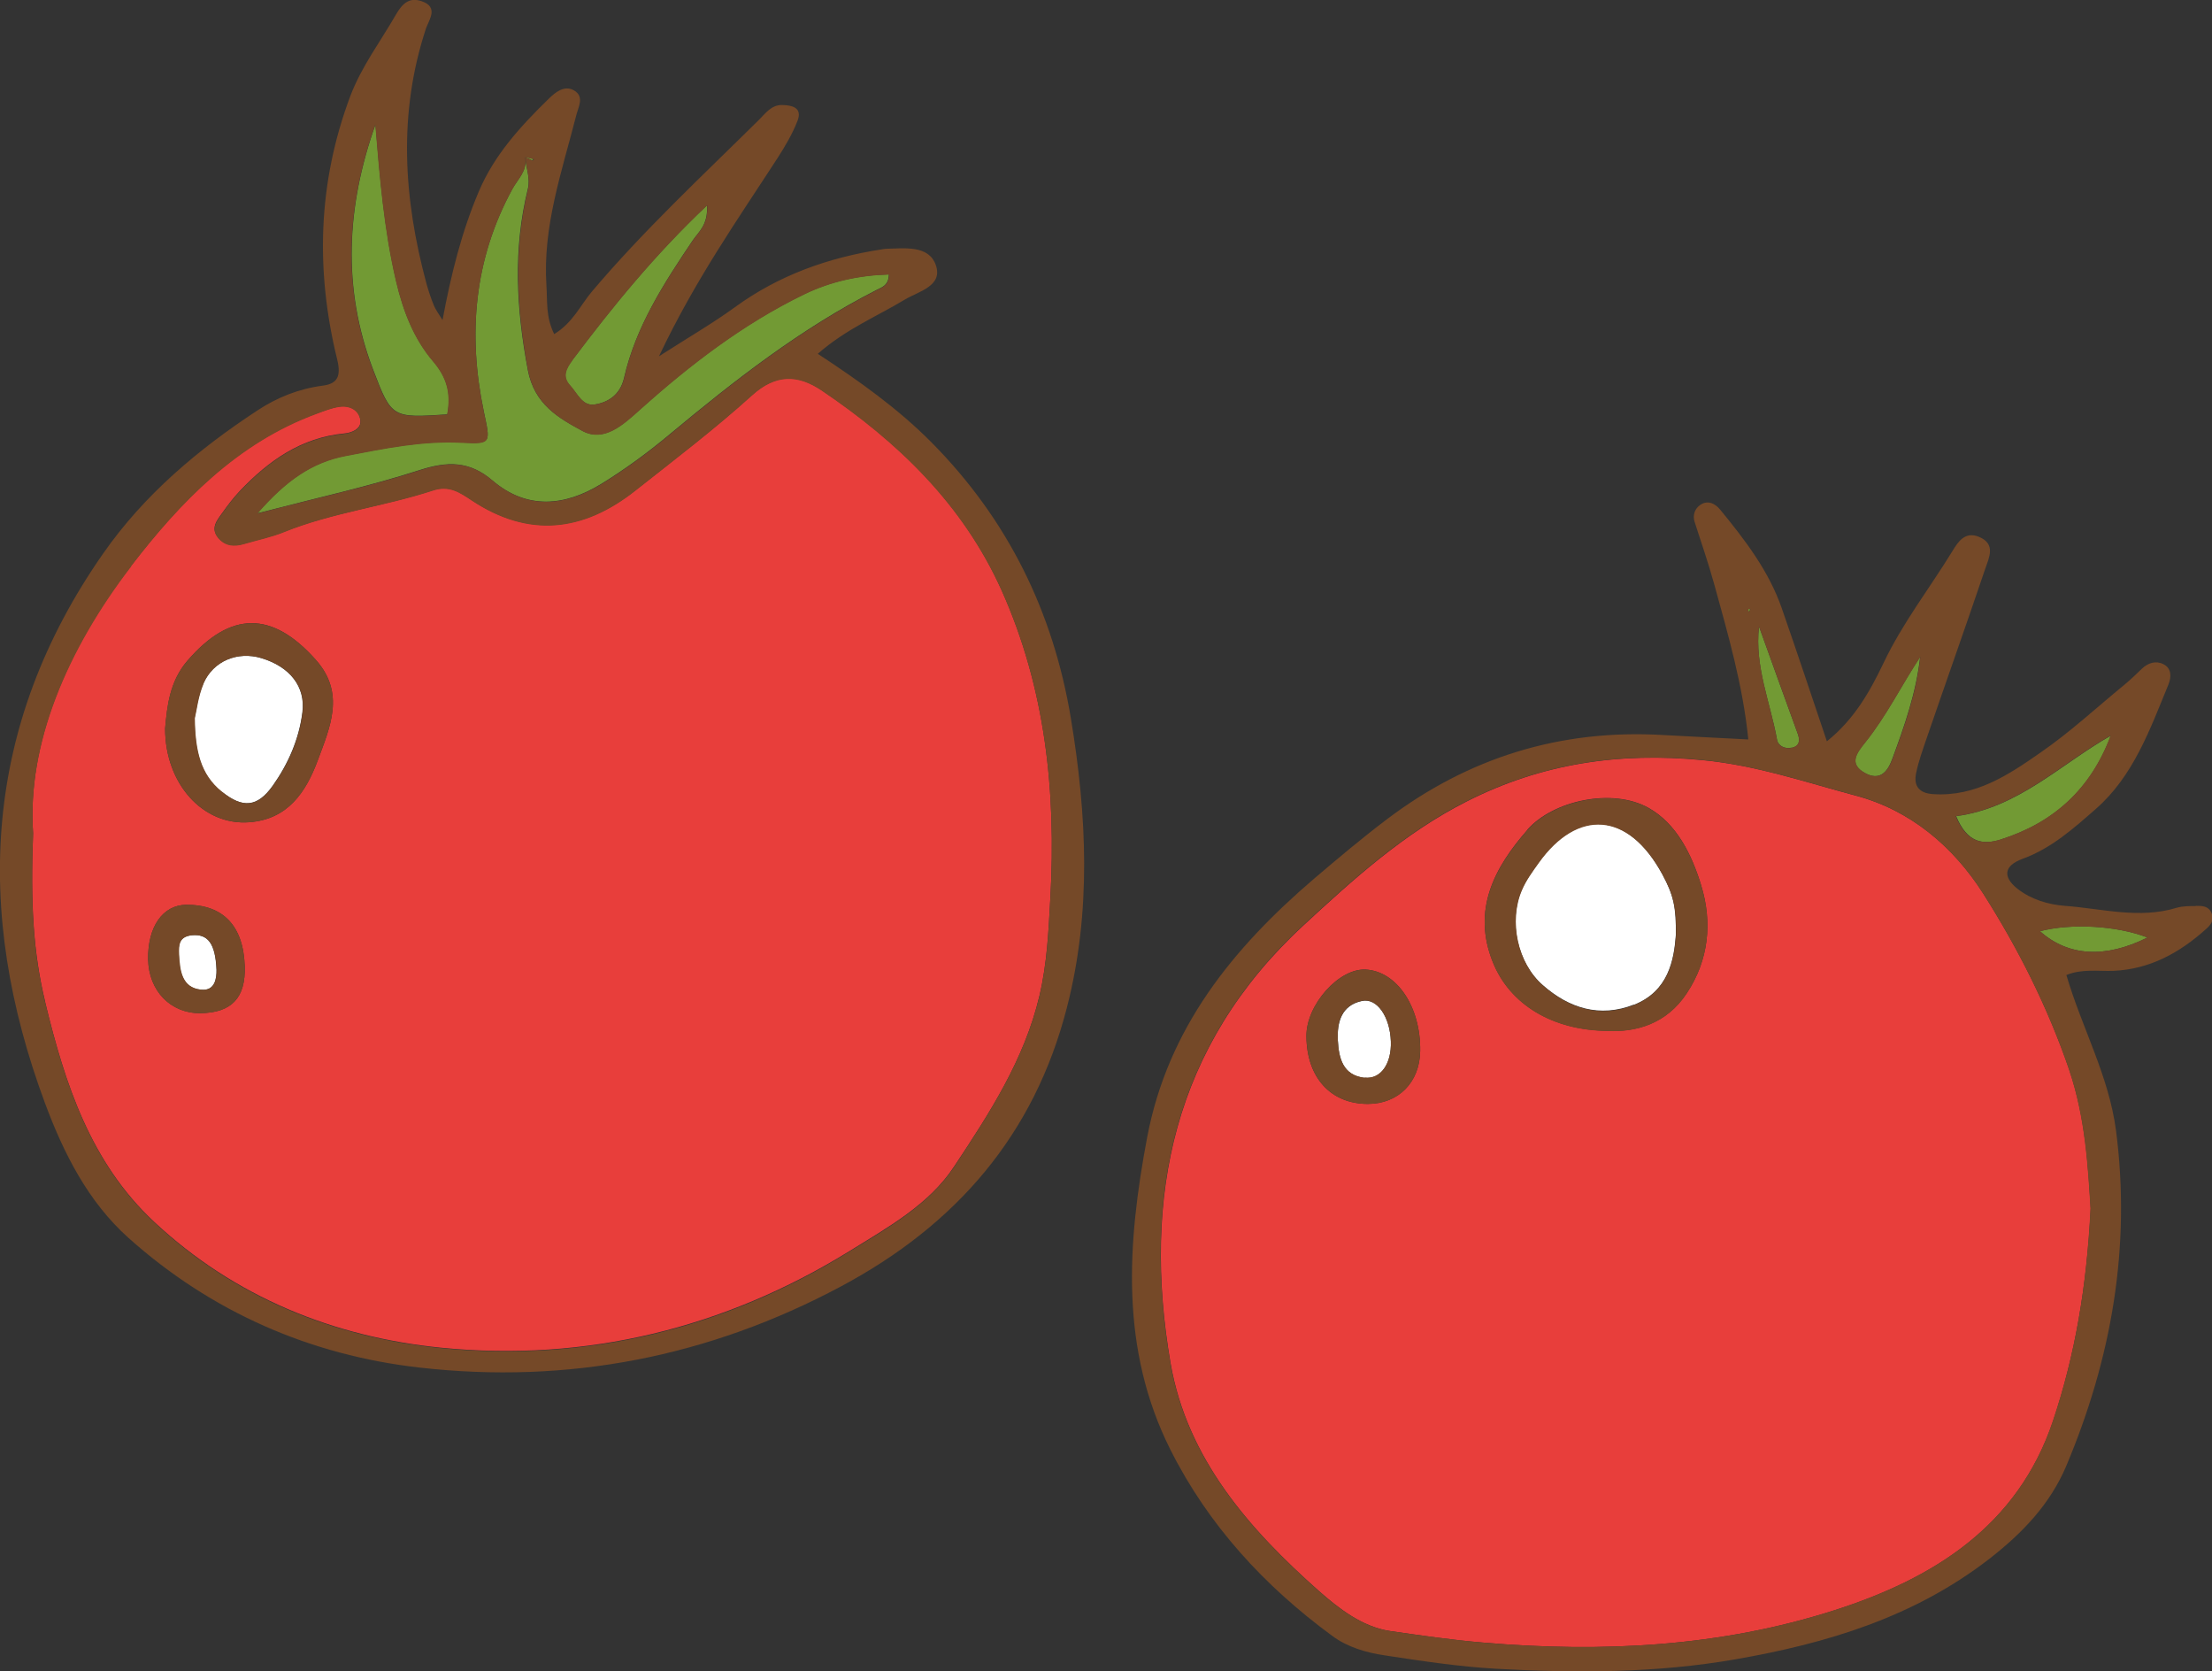 <svg xmlns="http://www.w3.org/2000/svg" id="_&#x30EC;&#x30A4;&#x30E4;&#x30FC;_2" viewBox="0 0 105.57 79.74"><rect x="0" y="0" width="105.57" height="79.74" fill="#333333" stroke="none"/><g id="_&#x30EC;&#x30A4;&#x30E4;&#x30FC;_2-2"><path d="M55.87,65.05c.79,4.55,3.75,7.91,7.08,10.86.92.81,2.05,1.71,3.4,1.91,1.47.21,2.94.43,4.43.55,5.7.49,11.36.2,16.8-1.55,4.67-1.5,8.72-3.99,10.41-9.04,1.04-3.13,1.6-6.36,1.79-10.12-.12-1.93-.24-4.31-1.02-6.61-1.02-2.98-2.43-5.78-4.11-8.42-1.44-2.26-3.49-3.98-6.09-4.67-2.4-.64-4.75-1.45-7.29-1.69-4-.39-7.71.16-11.27,1.97-2.97,1.5-5.41,3.71-7.82,5.94-6.17,5.71-7.68,12.92-6.31,20.88ZM72.89,39.59c1.23-1.4,4.05-2.01,5.78-1.05,1.35.75,2.08,2.25,2.52,3.7.54,1.76.37,3.56-.69,5.15-.97,1.47-2.44,1.86-3.77,1.79-2.66-.02-4.68-1.28-5.48-3.27-1.01-2.5.07-4.52,1.65-6.32ZM65.19,46.26c1.49.09,2.62,1.79,2.59,3.88-.02,1.5-1.04,2.53-2.5,2.53-1.77,0-2.92-1.26-2.93-3.23-.01-1.5,1.56-3.26,2.84-3.18Z" fill="#e83e3b"></path><path d="M77.98,47.94c1.65-.65,1.91-2.14,2-3.32.02-1.32-.11-1.92-.64-2.9-1.65-3.05-4.07-3.13-5.9-.58-.3.42-.62.86-.82,1.33-.63,1.47-.21,3.47,1.01,4.53,1.25,1.1,2.72,1.57,4.35.93Z" fill="#fff"></path><path d="M65.13,51.42c.77.09,1.29-.67,1.25-1.73-.04-1.17-.66-2.09-1.38-1.93-.98.21-1.19,1.02-1.15,1.88.05.84.23,1.67,1.28,1.79Z" fill="#fff"></path><path d="M102.49,44.73c-1.46-.57-3.64-.69-5.13-.3,1.34,1.2,3.12,1.31,5.13.3Z" fill="#729a34"></path><path d="M89,36.88c.69.38,1.07-.01,1.31-.67.58-1.57,1.14-3.16,1.33-4.87-.9,1.37-1.61,2.82-2.63,4.09-.38.47-.81,1.01-.01,1.45Z" fill="#729a34"></path><path d="M85.51,35.68c.37-.08.41-.34.29-.67-.62-1.71-1.24-3.41-1.85-5.12-.22,1.91.54,3.62.86,5.4.05.29.37.46.7.38Z" fill="#729a34"></path><path d="M95.5,40.05c2.52-.8,4.29-2.41,5.24-4.95-2.41,1.37-4.42,3.45-7.38,3.84.52,1.26,1.26,1.39,2.15,1.11Z" fill="#729a34"></path><polygon points="83.54 29.07 83.43 29.05 83.46 29.21 83.54 29.07" fill="#729a34"></polygon><path d="M10.58,37.77c1,.8,1.7.75,2.44-.29.74-1.05,1.25-2.22,1.41-3.49.16-1.23-.6-2.18-1.96-2.59-1.13-.34-2.3.13-2.77,1.22-.26.6-.33,1.29-.42,1.66.03,1.53.26,2.67,1.29,3.5Z" fill="#fff"></path><path d="M9.6,47.22c.68.07.74-.58.73-.95-.05-1.27-.42-1.71-1.16-1.65-.63.06-.66.44-.64.92.04.77.13,1.59,1.06,1.68Z" fill="#fff"></path><path d="M2.16,47.83c.94,3.87,2.16,7.63,5.19,10.46,3.85,3.6,8.59,5.5,13.69,6.01,6.93.69,13.52-.92,19.49-4.6,1.82-1.13,3.81-2.22,5.01-4.05,1.68-2.53,3.35-5.09,4.07-8.15.37-1.56.43-3.11.52-4.67.28-5.06-.23-9.99-2.33-14.68-1.84-4.1-4.93-7.07-8.58-9.53-1.14-.77-2.2-.8-3.34.24-1.77,1.6-3.67,3.05-5.55,4.53-2.49,1.97-5.1,2.28-7.82.47-.56-.37-1.06-.73-1.85-.47-2.33.77-4.8,1.06-7.1,1.98-.61.25-1.27.38-1.91.57-.46.14-.89.1-1.23-.28-.39-.46-.07-.83.19-1.19.26-.37.53-.72.84-1.05,1.37-1.44,2.92-2.54,4.98-2.74.36-.03.83-.22.77-.64-.06-.49-.52-.72-1.02-.64-.36.06-.71.2-1.05.32-3.8,1.38-6.52,4.21-8.87,7.27-3.06,3.97-4.98,8.5-4.68,12.76-.13,3.33.01,5.72.58,8.06ZM8.94,31.53c2.05-2.38,4.05-2.4,6.14-.04,1.41,1.59.67,3.21.08,4.8-.57,1.52-1.43,2.8-3.26,2.94-2.2.17-4.02-1.82-4.02-4.47.1-1.09.22-2.25,1.06-3.23ZM8.89,43.17c1.76-.01,2.73,1.01,2.79,2.93.05,1.51-.63,2.22-2.12,2.24-1.41.01-2.46-1.06-2.49-2.56-.03-1.56.7-2.6,1.82-2.61Z" fill="#e83e3b"></path><path d="M21.35,19.77c.2-1.03-.03-1.78-.68-2.54-.92-1.08-1.43-2.39-1.76-3.81-.58-2.47-.78-4.96-.99-7.48-1.38,3.89-1.6,7.79-.11,11.7.88,2.31.91,2.3,3.54,2.13Z" fill="#729a34"></path><path d="M25.06,7.49s0,0,0,0c0,0,0,0,0,0,.05.07.25.38,0,0,.11.05.22.11.33.16.01,0,.05-.04.08-.06-.14-.04-.28-.07-.41-.11,0,0,0,0,0,0h0s0,0,0,0c0,0,0,0,0,0,0,.02,0,.05,0,.07,0-.02,0-.04,0-.06,0,0,0,0,0-.01Z" fill="#729a34"></path><path d="M12.28,24.49c2.9-.75,5.35-1.29,7.74-2.06,1.33-.43,2.38-.45,3.49.5,1.64,1.4,3.45,1.22,5.18.16,1.14-.7,2.23-1.5,3.26-2.36,3.1-2.58,6.27-5.06,9.89-6.9.23-.12.58-.21.58-.74-1.43.04-2.77.33-4.05.95-2.91,1.41-5.44,3.36-7.83,5.5-.79.71-1.71,1.57-2.74,1.02-1.13-.61-2.3-1.26-2.61-2.91-.55-2.91-.71-5.75,0-8.63.13-.52-.08-.98-.12-1.47.09.61-.37,1.01-.62,1.47-1.83,3.36-2.13,6.93-1.36,10.61.31,1.48.4,1.56-1.05,1.48-1.89-.1-3.7.28-5.53.63-1.62.31-2.86,1.18-4.22,2.74Z" fill="#729a34"></path><path d="M28.37,19.3c.67-.1,1.23-.48,1.41-1.26.56-2.45,1.9-4.52,3.28-6.57.28-.41.74-.74.68-1.67-2.49,2.35-4.51,4.83-6.44,7.4-.29.39-.49.77-.1,1.19.34.36.59.99,1.16.91Z" fill="#729a34"></path><polygon points="25.06 7.49 25.06 7.5 25.06 7.49 25.06 7.49" fill="#754928"></polygon><path d="M6.13,59.06c3.96,3.54,8.68,5.6,13.9,6.19,7.06.8,13.8-.5,20.12-3.88,5.48-2.93,9.21-7.22,10.77-13.3,1.18-4.58.95-9.19.19-13.79-.84-5.08-3.01-9.5-6.66-13.18-1.6-1.61-3.44-2.92-5.42-4.22,1.36-1.19,2.82-1.78,4.16-2.59.65-.39,1.83-.64,1.47-1.65-.34-.95-1.48-.79-2.37-.77-.07,0-.15.02-.22.03-2.54.39-4.9,1.23-7,2.76-1.03.75-2.14,1.39-3.62,2.34,1.74-3.67,3.76-6.53,5.66-9.46.36-.56.71-1.15.95-1.77.25-.63-.25-.75-.73-.76-.51-.01-.79.39-1.1.7-2.71,2.68-5.51,5.28-7.98,8.2-.55.65-.9,1.48-1.8,2.03-.41-.83-.32-1.57-.37-2.3-.19-2.83.74-5.46,1.42-8.13.1-.41.41-.9-.11-1.2-.46-.26-.89.1-1.19.39-1.34,1.31-2.6,2.67-3.35,4.44-.82,1.93-1.32,3.94-1.73,6.13-.2-.32-.33-.5-.41-.69-.14-.34-.26-.7-.36-1.06-1.09-4.05-1.36-8.1-.02-12.16.14-.41.62-1.02-.2-1.3-.58-.2-.91.08-1.23.63-.74,1.29-1.64,2.47-2.18,3.89-1.55,4.13-1.67,8.32-.63,12.56.2.81.02,1.17-.69,1.26-1.14.15-2.17.56-3.11,1.18-2.84,1.86-5.42,4.04-7.36,6.82C-.81,34.61-1.27,43.44,2.15,52.64c.89,2.39,2.05,4.69,3.98,6.42ZM27.31,17.2c1.93-2.57,3.95-5.05,6.44-7.4.06.93-.41,1.26-.68,1.67-1.38,2.05-2.73,4.11-3.28,6.57-.18.77-.73,1.16-1.41,1.26-.58.09-.82-.54-1.16-.91-.39-.42-.19-.8.1-1.19ZM23.09,19.64c-.77-3.68-.47-7.25,1.36-10.61.25-.47.71-.86.62-1.47,0-.02,0-.05,0-.07,0,0,0,0,0,0h0s0,0,0,0c0,0,0,0,0,0,.14.04.28.07.42.11-.03.02-.06.07-.08.06-.11-.05-.22-.11-.33-.16.24.38.04.08,0,0,0,.02,0,.04,0,.06.04.49.24.95.12,1.47-.7,2.88-.54,5.73,0,8.63.31,1.64,1.48,2.3,2.61,2.91,1.03.55,1.95-.31,2.74-1.02,2.39-2.14,4.93-4.09,7.83-5.5,1.28-.62,2.63-.91,4.05-.95,0,.53-.35.62-.58.74-3.62,1.84-6.79,4.32-9.89,6.9-1.03.86-2.12,1.66-3.26,2.36-1.73,1.06-3.54,1.24-5.18-.16-1.11-.95-2.16-.93-3.49-.5-2.38.77-4.84,1.3-7.74,2.06,1.36-1.56,2.6-2.43,4.22-2.74,1.83-.35,3.64-.73,5.53-.63,1.45.08,1.36,0,1.05-1.48ZM17.91,5.95c.21,2.52.41,5.01.99,7.48.34,1.42.84,2.73,1.76,3.81.65.76.87,1.51.68,2.54-2.63.17-2.66.18-3.54-2.13-1.49-3.91-1.27-7.81.11-11.7ZM6.26,27.01c2.35-3.05,5.07-5.88,8.87-7.27.35-.13.69-.27,1.05-.32.5-.08.95.15,1.02.64.06.42-.41.6-.77.64-2.06.2-3.61,1.3-4.98,2.74-.31.32-.58.68-.84,1.05-.25.36-.58.73-.19,1.19.33.39.76.42,1.23.28.64-.19,1.3-.32,1.91-.57,2.3-.93,4.77-1.22,7.1-1.98.78-.26,1.29.1,1.85.47,2.73,1.81,5.33,1.5,7.82-.47,1.87-1.48,3.78-2.93,5.55-4.53,1.14-1.04,2.2-1.01,3.34-.24,3.64,2.46,6.73,5.43,8.58,9.53,2.1,4.69,2.61,9.62,2.33,14.68-.09,1.56-.15,3.11-.52,4.67-.73,3.06-2.4,5.61-4.07,8.15-1.21,1.83-3.19,2.93-5.01,4.05-5.96,3.69-12.56,5.29-19.49,4.6-5.1-.51-9.84-2.4-13.69-6.01-3.03-2.83-4.25-6.59-5.19-10.46-.57-2.34-.72-4.73-.58-8.06-.3-4.27,1.63-8.79,4.68-12.76Z" fill="#754928"></path><path d="M104.78,43.23c-.3,0-.61,0-.89.08-1.79.55-3.57.04-5.34-.09-.79-.06-1.61-.3-2.27-.82-.7-.56-.65-1.09.24-1.42,1.38-.5,2.45-1.46,3.5-2.38,1.8-1.57,2.59-3.8,3.47-5.94.15-.37.15-.78-.24-.97-.35-.18-.73-.07-1.03.22-.27.26-.54.52-.83.76-1.33,1.09-2.6,2.27-4.01,3.24-1.52,1.06-3.09,2.11-5.11,1.98-.69-.04-.95-.4-.82-1.01.12-.58.33-1.15.52-1.71.92-2.68,1.87-5.35,2.78-8.04.18-.53.52-1.18-.31-1.52-.67-.27-1,.26-1.25.67-1.09,1.78-2.38,3.43-3.29,5.34-.65,1.36-1.39,2.69-2.71,3.75-.76-2.26-1.44-4.3-2.15-6.34-.62-1.79-1.76-3.27-2.94-4.71-.25-.31-.62-.48-.98-.21-.23.17-.35.47-.24.8.32.99.66,1.98.94,2.99.66,2.4,1.36,4.8,1.62,7.38-1.53-.08-2.8-.14-4.06-.21-4.9-.29-9.29,1.07-13.19,4.02-1.19.9-2.33,1.86-3.47,2.83-3.88,3.32-6.98,7.12-7.97,12.34-.96,5.09-1.3,10.11,1.11,14.91,1.81,3.6,4.48,6.5,7.72,8.88.73.54,1.62.8,2.5.93,1.77.27,3.55.54,5.33.64,3.81.21,7.63.21,11.41-.45,4.37-.76,8.53-2.01,12.13-4.8,1.58-1.23,2.9-2.61,3.67-4.44,2.15-5.11,3.09-10.42,2.37-15.98-.34-2.62-1.64-4.93-2.37-7.43.77-.31,1.52-.17,2.26-.2,1.73-.08,3.14-.86,4.39-1.98.22-.19.43-.43.28-.77-.14-.35-.45-.35-.74-.35ZM100.73,35.1c-.95,2.54-2.72,4.15-5.24,4.95-.88.28-1.63.15-2.15-1.11,2.96-.39,4.97-2.47,7.38-3.84ZM89.02,35.43c1.02-1.27,1.73-2.73,2.63-4.09-.19,1.71-.74,3.29-1.33,4.87-.24.66-.63,1.05-1.31.67-.8-.44-.37-.97.01-1.45ZM83.95,29.89c.62,1.71,1.23,3.42,1.85,5.12.12.32.08.58-.29.67-.33.07-.65-.09-.7-.38-.32-1.79-1.07-3.49-.86-5.4ZM83.54,29.07l-.07.14-.04-.15h.11ZM98.75,51.05c.78,2.3.9,4.68,1.02,6.61-.18,3.76-.74,6.99-1.79,10.12-1.68,5.05-5.74,7.54-10.41,9.04-5.45,1.75-11.1,2.04-16.8,1.55-1.49-.13-2.96-.34-4.43-.55-1.35-.2-2.48-1.1-3.4-1.91-3.33-2.95-6.29-6.31-7.08-10.86-1.37-7.96.14-15.16,6.31-20.88,2.41-2.23,4.85-4.44,7.82-5.94,3.56-1.8,7.27-2.36,11.27-1.97,2.54.25,4.89,1.05,7.29,1.69,2.6.69,4.65,2.42,6.09,4.67,1.68,2.64,3.09,5.44,4.11,8.42ZM97.36,44.43c1.5-.39,3.67-.26,5.13.3-2.01,1.01-3.79.9-5.13-.3Z" fill="#754928"></path><path d="M11.9,39.23c1.83-.14,2.7-1.42,3.26-2.94.59-1.59,1.33-3.21-.08-4.8-2.1-2.36-4.1-2.33-6.14.04-.84.98-.97,2.14-1.06,3.23,0,2.65,1.82,4.64,4.02,4.47ZM9.71,32.62c.47-1.09,1.64-1.56,2.77-1.22,1.36.41,2.11,1.36,1.96,2.59-.16,1.28-.67,2.45-1.41,3.49-.74,1.05-1.44,1.1-2.44.29-1.03-.83-1.27-1.97-1.29-3.5.09-.37.16-1.05.42-1.66Z" fill="#754928"></path><path d="M9.56,48.34c1.49-.01,2.17-.73,2.12-2.24-.06-1.92-1.03-2.95-2.79-2.93-1.12,0-1.85,1.05-1.82,2.61.03,1.5,1.07,2.58,2.49,2.56ZM9.18,44.62c.74-.06,1.1.38,1.16,1.65,0,.38-.06,1.02-.73.95-.93-.09-1.02-.91-1.06-1.68-.02-.47,0-.86.64-.92Z" fill="#754928"></path><path d="M78.68,38.55c-1.73-.96-4.55-.35-5.78,1.05-1.58,1.81-2.66,3.82-1.65,6.32.8,1.99,2.82,3.25,5.48,3.27,1.33.07,2.8-.32,3.77-1.79,1.06-1.6,1.23-3.39.69-5.15-.44-1.45-1.17-2.95-2.52-3.7ZM79.99,44.63c-.09,1.18-.35,2.66-2,3.32-1.63.64-3.1.17-4.35-.93-1.22-1.07-1.63-3.07-1.01-4.53.2-.48.52-.91.82-1.33,1.83-2.55,4.25-2.47,5.9.58.53.98.66,1.58.64,2.9Z" fill="#754928"></path><path d="M65.19,46.26c-1.28-.07-2.86,1.69-2.84,3.18.02,1.97,1.16,3.23,2.93,3.23,1.46,0,2.48-1.03,2.5-2.53.03-2.09-1.11-3.79-2.59-3.88ZM65.13,51.42c-1.05-.12-1.24-.95-1.28-1.79-.05-.86.16-1.67,1.15-1.88.72-.15,1.34.76,1.38,1.93.04,1.06-.48,1.82-1.25,1.73Z" fill="#754928"></path></g></svg>
